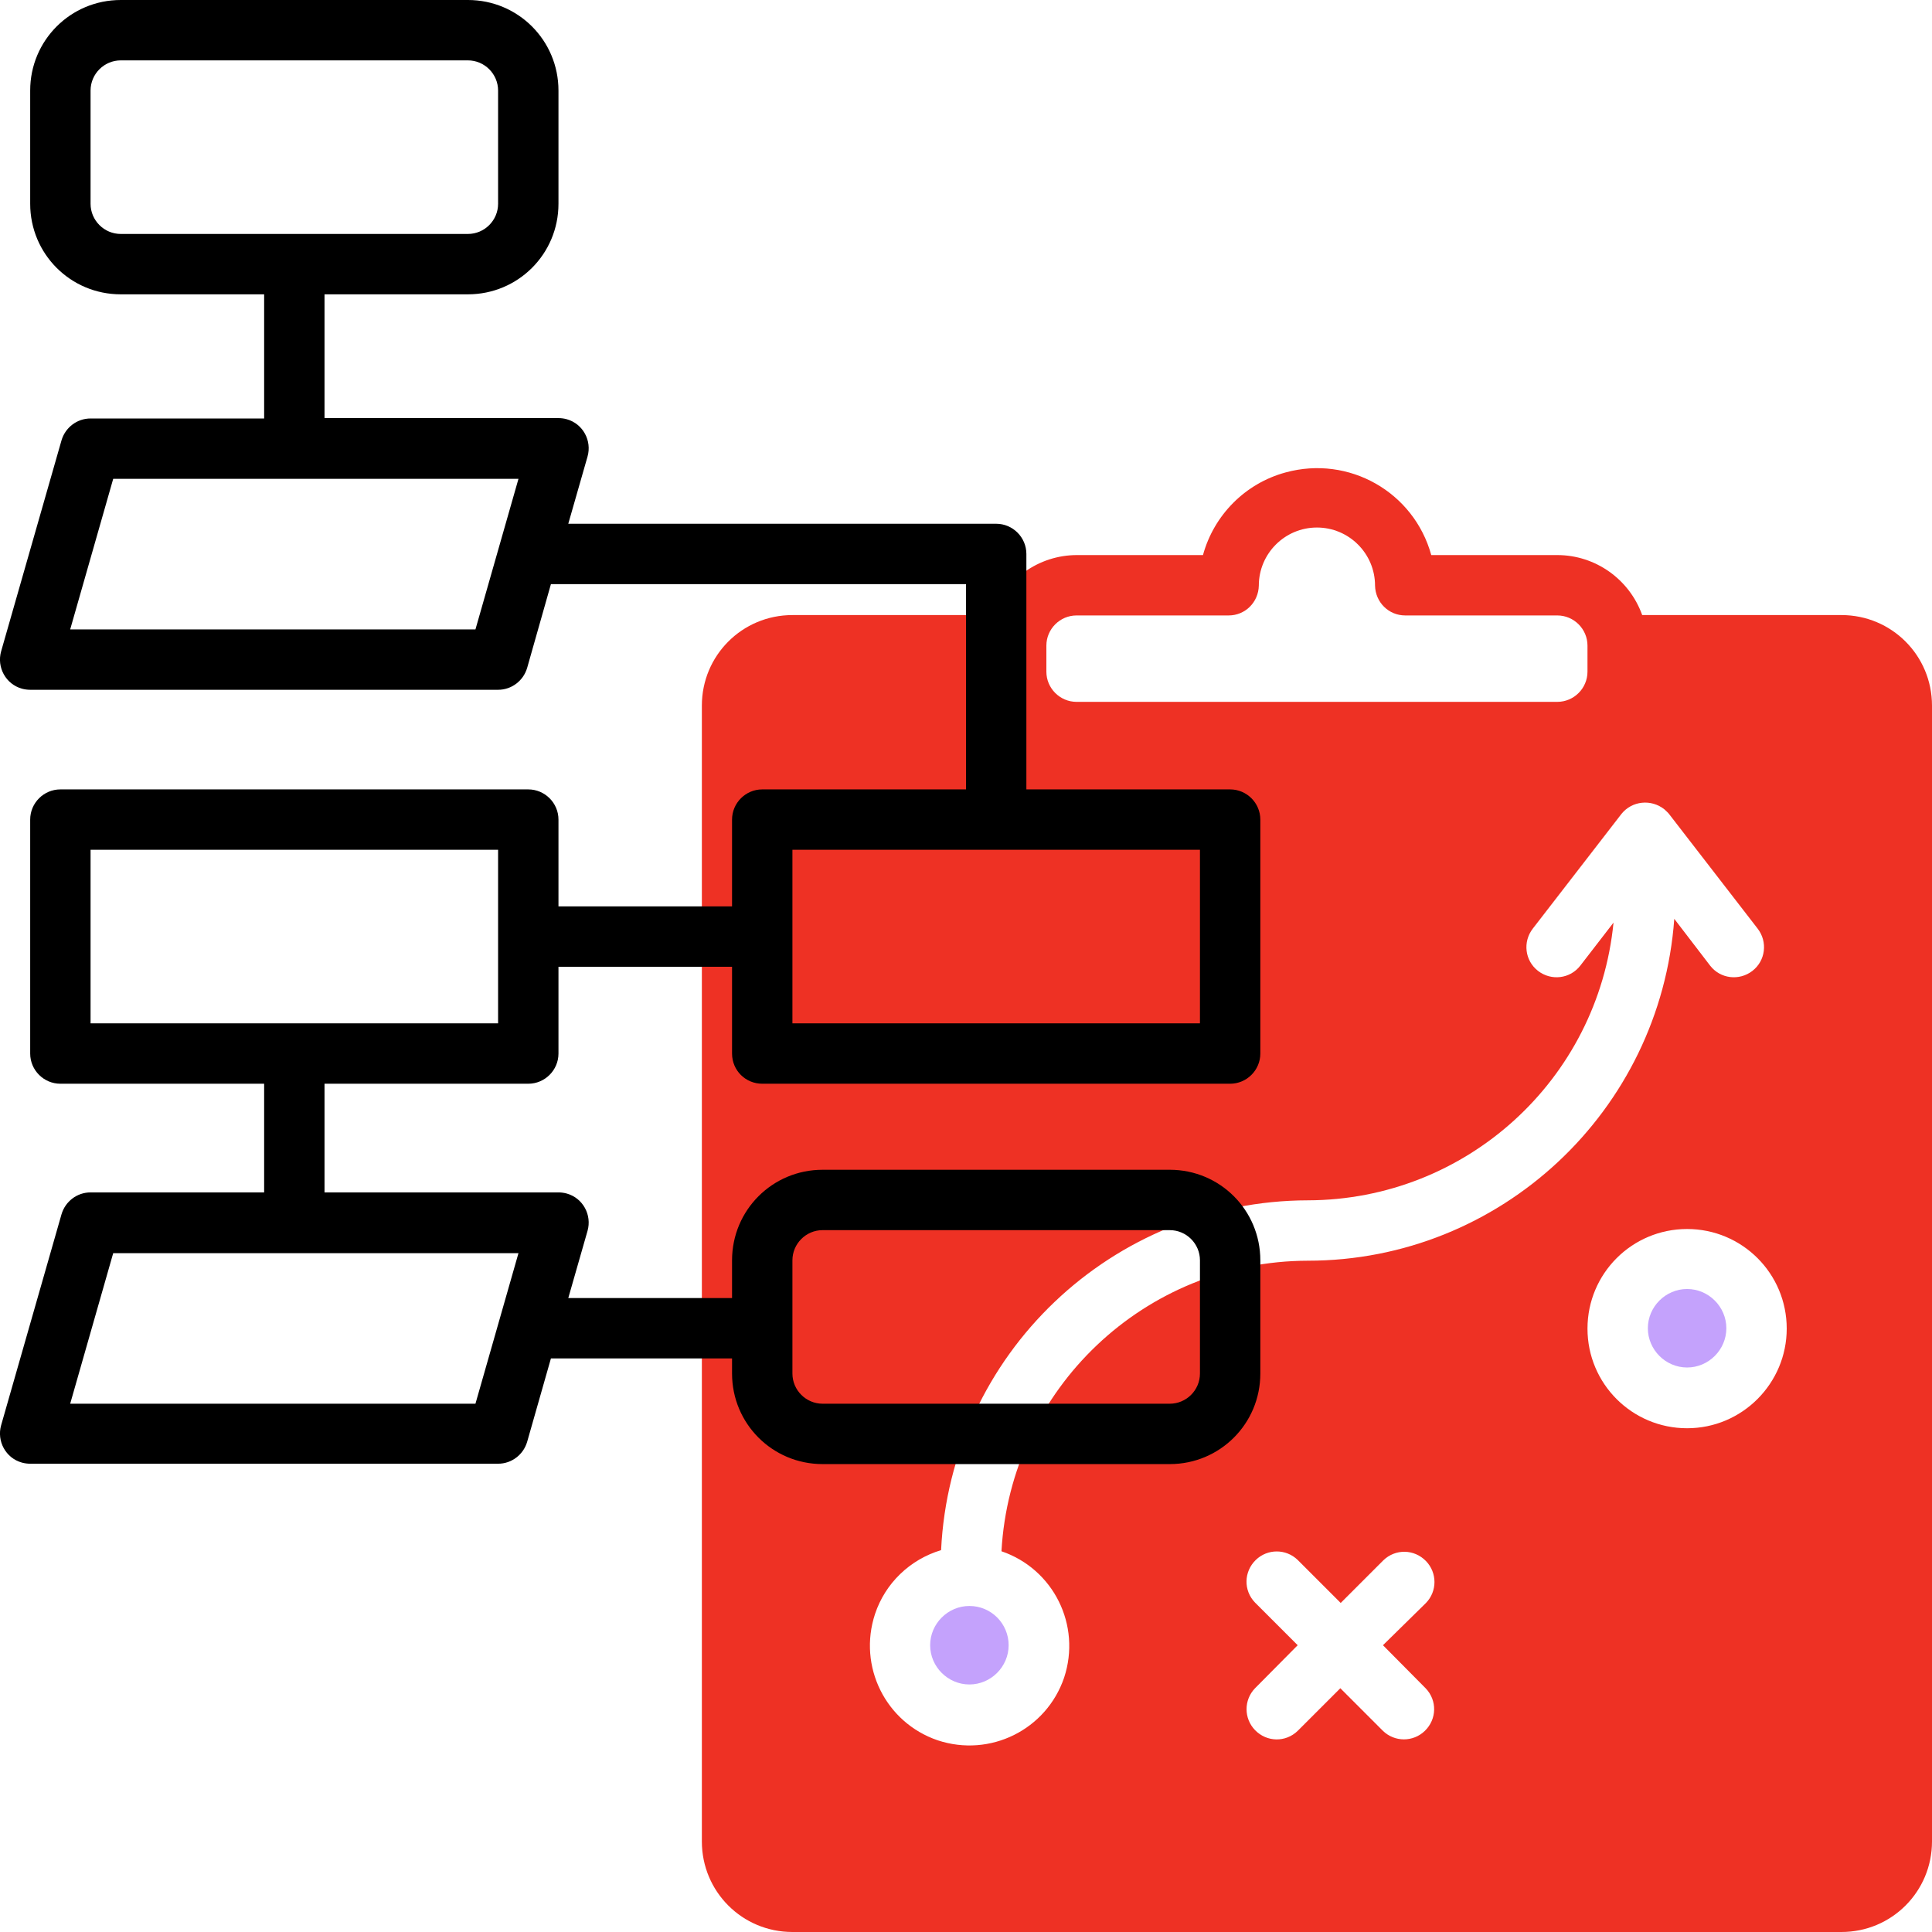 <?xml version="1.0" encoding="utf-8"?>
<!-- Generator: Adobe Illustrator 19.0.0, SVG Export Plug-In . SVG Version: 6.00 Build 0)  -->
<svg version="1.1" id="Layer_1" xmlns="http://www.w3.org/2000/svg" xmlns:xlink="http://www.w3.org/1999/xlink" x="0px" y="0px"
	 viewBox="-49 141 512 512" style="enable-background:new -49 141 512 512;" xml:space="preserve">
<style type="text/css">
	.st0{fill:#C4A2FC;}
	.st1{fill:#EE3124;}
</style>
<g id="Business_Plan">
	<path class="st0" d="M207.9,566.6c-5.7,0-10.4,4.7-10.4,10.4s4.7,10.4,10.4,10.4c5.7,0,10.4-4.7,10.4-10.4l0,0
		C218.3,571.3,213.7,566.6,207.9,566.6z"/>
	<path class="st0" d="M398.1,482.6c-5.7,0-10.4,4.7-10.4,10.4s4.7,10.4,10.4,10.4c5.7,0,10.4-4.7,10.4-10.4l0,0
		C408.5,487.3,403.8,482.6,398.1,482.6z"/>
	<path class="st1" d="M439,304h-52.8c-3.4-9.5-12.4-15.9-22.5-15.9h-33.4c-4.6-16.7-21.8-26.5-38.6-21.9
		c-10.7,2.9-19,11.3-21.9,21.9h-33.4c-10.1,0-19.1,6.4-22.5,15.9H161c-13.3,0-24,10.7-24,24v301c0,13.3,10.7,24,24,24h278
		c13.3,0,24-10.7,24-24V328C463,314.7,452.3,304,439,304z M228.3,312.1c0-4.4,3.6-8,8-8h40.3c4.4,0,7.9-3.5,8-7.9
		c0-8.5,6.9-15.4,15.4-15.4s15.4,6.9,15.4,15.4c0.1,4.4,3.6,7.9,8,7.9h40.3c4.4,0,8,3.6,8,8v6.9c0,4.4-3.6,8-8,8H236.3
		c-4.4,0-8-3.6-8-8V312.1z M328.8,588.4c3.1,3.2,3,8.2-0.2,11.3c-3.1,3-8,3-11.1,0l-11.3-11.3l-11.3,11.3c-3.2,3.1-8.2,3-11.3-0.2
		c-3-3.1-3-8,0-11.1l11.3-11.4l-11.3-11.3c-3.1-3.2-3-8.2,0.2-11.3c3.1-3,8-3,11.1,0l11.4,11.4l11.3-11.3c3.2-3.1,8.2-3,11.3,0.2
		c3,3.1,3,8,0,11.1L317.5,577L328.8,588.4z M297.6,475.1c-43.2,0.1-78.8,33.9-81.2,77c13.8,4.7,21.2,19.6,16.6,33.5
		c-4.7,13.8-19.6,21.2-33.5,16.6c-13.8-4.7-21.2-19.6-16.6-33.5c2.7-8.1,9.2-14.4,17.5-16.9c2.5-51.9,45.3-92.6,97.2-92.7
		c41.9-0.1,76.9-31.9,81-73.6l-8.8,11.4c-2.7,3.5-7.7,4.1-11.2,1.4s-4.1-7.7-1.4-11.2l23.5-30.4c2.8-3.5,7.9-4,11.4-1.2
		c0.4,0.4,0.9,0.8,1.2,1.2l23.5,30.4c2.7,3.5,2.1,8.5-1.4,11.2s-8.5,2.1-11.2-1.4l0,0l-9.5-12.4C391,435.5,348.6,475.1,297.6,475.1z
		 M398.1,519.5c-14.6,0-26.4-11.8-26.4-26.4s11.8-26.4,26.4-26.4c14.6,0,26.4,11.8,26.4,26.4l0,0
		C424.5,507.6,412.7,519.5,398.1,519.5z"/>
	<path d="M153,428.2h124c4.4,0,8-3.6,8-8v-62c0-4.4-3.6-8-8-8h-54v-62.4c0-4.4-3.6-8-8-8H101.6l5.1-17.8c1.2-4.2-1.2-8.7-5.5-9.9
		c-0.7-0.2-1.5-0.3-2.2-0.3H37V219h38c13.3,0,24-10.7,24-24v-30c0-13.3-10.7-24-24-24h-92c-13.3,0-24,10.7-24,24v30
		c0,13.3,10.7,24,24,24h38v32.9h-46c-3.6,0-6.7,2.4-7.7,5.8l-16,55.9c-1.2,4.2,1.2,8.7,5.5,9.9c0.7,0.2,1.5,0.3,2.2,0.3H83
		c3.6,0,6.7-2.4,7.7-5.8l6.3-22.2h110v54.4h-54c-4.4,0-8,3.6-8,8v23H99v-23c0-4.4-3.6-8-8-8H-33c-4.4,0-8,3.6-8,8v62
		c0,4.4,3.6,8,8,8h54V457h-46c-3.6,0-6.7,2.4-7.7,5.8l-16,55.9c-1.2,4.2,1.2,8.7,5.5,9.9c0.7,0.2,1.5,0.3,2.2,0.3H83
		c3.6,0,6.7-2.4,7.7-5.8L97,501h48v4c0,13.3,10.7,24,24,24h92c13.3,0,24-10.7,24-24v-30c0-13.3-10.7-24-24-24h-92
		c-13.3,0-24,10.7-24,24v10h-43.4l5.1-17.8c1.2-4.2-1.2-8.7-5.5-9.9c-0.7-0.2-1.5-0.3-2.2-0.3H37v-28.8h54c4.4,0,8-3.6,8-8v-23h46
		v23C145,424.7,148.6,428.2,153,428.2C153,428.2,153,428.2,153,428.2z M-25,195v-30c0-4.4,3.6-8,8-8h92c4.4,0,8,3.6,8,8v30
		c0,4.4-3.6,8-8,8h-92C-21.4,203-25,199.4-25,195z M77,307.8H-30.4l11.4-39.9H88.4L77,307.8z M161,475c0-4.4,3.6-8,8-8h92
		c4.4,0,8,3.6,8,8v30c0,4.4-3.6,8-8,8h-92c-4.4,0-8-3.6-8-8V475z M77,513H-30.4l11.4-39.9H88.4L77,513z M83,412.2H-25v-46H83V412.2z
		 M161,366.2h108v46H161V366.2z"/>
</g>
</svg>
